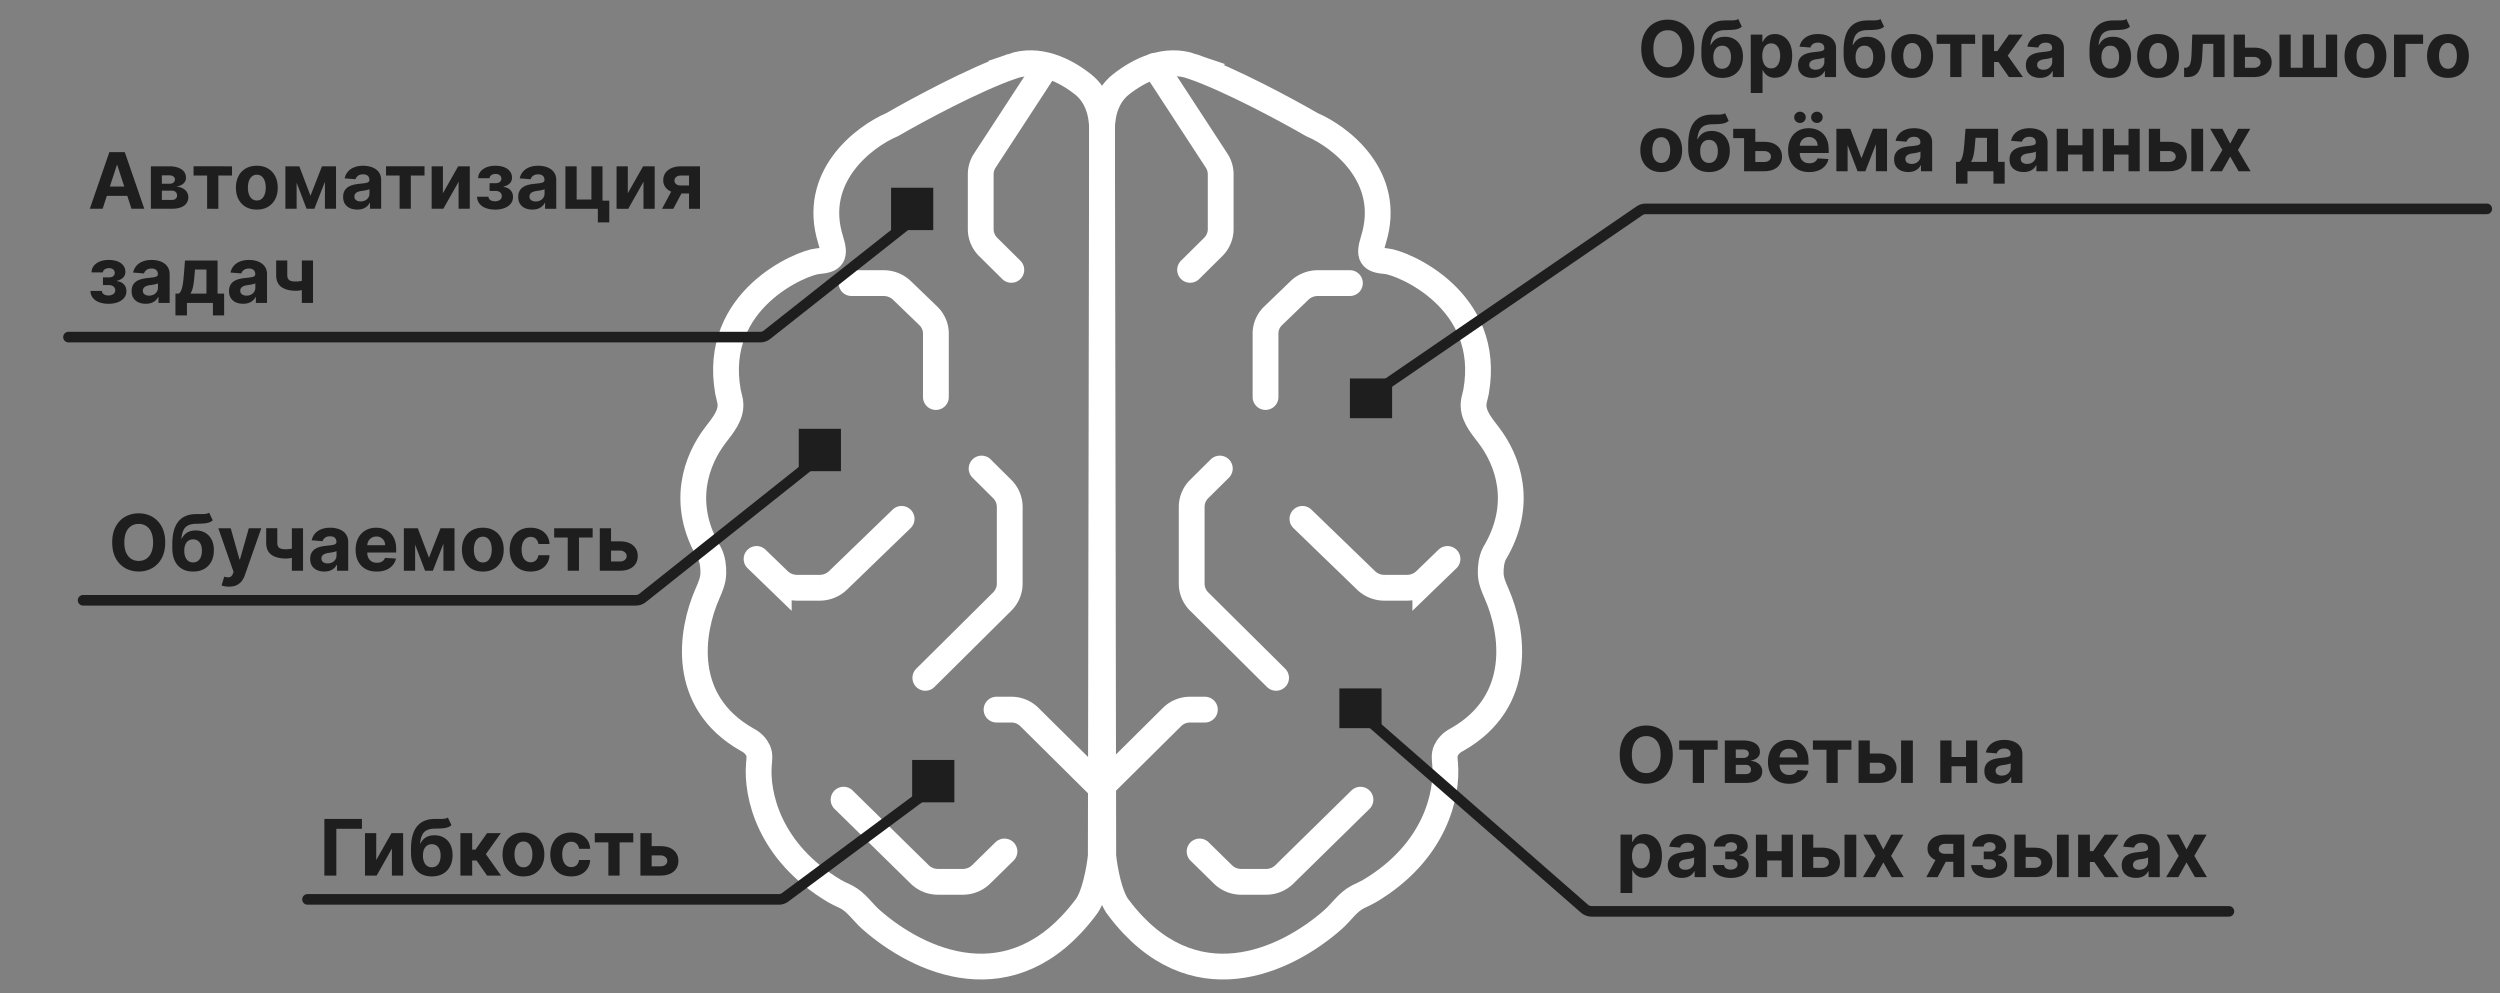<svg xmlns="http://www.w3.org/2000/svg" width="292" height="116" fill="none"><rect width="100%" height="100%" fill="#808080" stroke="none"/><path stroke="#fff" stroke-width="3.012" d="M118.202 7.745c3.09-1.068 6.167.418 8.311 2.12 1.576 1.25 2.207 3.25 2.204 5.243l-.145 84.873c-.151 1.478-.722 4.76-1.804 6.061-8.581 11.361-19.495 6.262-25.049 1.349-.962-.851-1.699-2.017-2.842-2.614l-.196-.098c-.402-.194-.817-.372-1.201-.6-7.727-4.598-9.134-11.334-8.838-14.837.044-.53.134-1.077-.089-1.562-.205-.445-.6-.949-1.31-1.298-7.816-4.44-6.569-12.604-4.61-17.052.336-.764.67-1.543.685-2.376.014-.737-.08-1.604-.433-2.3-3.496-5.825-1.542-10.95.685-13.848.911-1.186 1.943-2.411 1.721-3.882-.056-.372-.196-.79-.263-1.161-1.927-10.82 8.708-15.11 10.48-15.254 1.804-.148 2.105-.592 1.503-2.513-2.284-7.332 3.858-12.022 7.214-13.451 2.806-1.626 9.528-5.263 13.977-6.8Z"/><path stroke="#fff" stroke-linecap="round" stroke-width="3.012" d="m122.248 7.694-7.223 11.067a2.93 2.93 0 0 0-.477 1.601v6.397c0 .782.314 1.532.872 2.085l2.702 2.676M99.455 33.067h3.748c.804 0 1.576.308 2.145.856l3.075 2.966c.569.549.889 1.292.889 2.068v7.415M88.367 65.286l2.593 2.507a3.08 3.08 0 0 0 2.139.857h2.636a3.08 3.08 0 0 0 2.14-.857l7.433-7.188M117.32 99.454l-2.727 2.677a3.03 3.03 0 0 1-2.126.865h-2.92a3.03 3.03 0 0 1-2.126-.865l-8.89-8.727M116.396 82.884h1.736c.786 0 1.539.31 2.095.86l7.874 7.803M114.651 54.726l2.41 2.392c.56.555.875 1.309.875 2.095v8.953c0 .785-.315 1.539-.875 2.095l-8.981 8.91"/><path stroke="#fff" stroke-width="3.012" d="M139.232 7.745c-3.091-1.068-6.167.418-8.311 2.12-1.577 1.25-2.208 3.25-2.204 5.243l.144 84.873c.151 1.478.722 4.76 1.804 6.061 8.581 11.361 19.495 6.262 25.049 1.349.962-.851 1.699-2.017 2.842-2.614q.094-.049.196-.098c.402-.194.818-.372 1.201-.6 7.728-4.598 9.134-11.334 8.838-14.837-.044-.53-.134-1.077.089-1.562.205-.445.6-.949 1.31-1.298 7.816-4.44 6.569-12.604 4.611-17.052-.337-.764-.671-1.543-.686-2.376-.014-.737.08-1.604.434-2.3 3.495-5.825 1.541-10.95-.686-13.848-.911-1.186-1.943-2.411-1.721-3.882.056-.372.197-.79.262-1.161 1.928-10.82-8.706-15.11-10.479-15.254-1.804-.148-2.104-.592-1.503-2.513 2.284-7.332-3.858-12.022-7.214-13.451-2.805-1.626-9.528-5.263-13.976-6.8Z"/><path stroke="#fff" stroke-linecap="round" stroke-width="3.012" d="m134.877 7.694 7.223 11.067c.312.477.477 1.033.477 1.601v6.397c0 .782-.314 1.532-.872 2.085l-2.702 2.676M157.67 33.067h-3.748c-.804 0-1.575.308-2.144.856l-3.076 2.966a2.87 2.87 0 0 0-.888 2.068v7.415M169.066 65.286l-2.592 2.507a3.08 3.08 0 0 1-2.14.857h-2.636a3.08 3.08 0 0 1-2.139-.857l-7.433-7.188M140.113 99.454l2.727 2.677a3.04 3.04 0 0 0 2.126.865h2.921a3.03 3.03 0 0 0 2.125-.865l8.89-8.727M140.729 82.884h-1.735c-.787 0-1.54.31-2.096.86l-7.873 7.803M142.475 54.726l-2.411 2.392a2.95 2.95 0 0 0-.875 2.095v8.953c0 .785.315 1.539.875 2.095l8.982 8.91"/><path fill="#1F1E1E" d="M109.004 21.928h-4.928v4.95h4.928zM98.223 50.085h-4.928v4.95h4.928zM111.468 88.763h-4.928v4.95h4.928zM161.366 80.408h-4.928v4.641h4.928zM162.598 44.206h-4.928v4.641h4.928z"/><path stroke="#1F1E1E" stroke-linecap="round" stroke-width="1.238" d="M106.931 25.397 89.575 39.105a1.24 1.24 0 0 1-.767.266H8"/><path fill="#1F1E1E" d="M11.988 24.384H10.49l2.283-6.613h1.801l2.28 6.613h-1.498l-1.657-5.102h-.051zm-.094-2.6h3.54v1.092h-3.54zm5.73 2.6v-4.96h2.115q.918 0 1.45.349.533.349.533.991 0 .404-.3.672t-.833.361q.446.033.758.204.317.168.482.436.167.268.168.594 0 .423-.227.727-.223.303-.655.465-.429.16-1.05.161zm1.282-1.03h1.16q.286 0 .448-.136a.47.47 0 0 0 .165-.378.54.54 0 0 0-.165-.416q-.161-.152-.448-.152h-1.16zm0-1.89h.862a1 1 0 0 0 .352-.057.5.5 0 0 0 .226-.175.45.45 0 0 0 .081-.268.41.41 0 0 0-.184-.358q-.184-.13-.504-.13h-.833zm3.7-.958v-1.082H27.1v1.082h-1.598v3.878H24.19v-3.878zm7.391 3.975q-.752 0-1.3-.32a2.2 2.2 0 0 1-.844-.898q-.297-.578-.297-1.34 0-.768.297-1.343.298-.577.843-.898.55-.322 1.301-.322.753 0 1.299.322.549.32.846.898.297.575.297 1.343 0 .763-.297 1.34a2.2 2.2 0 0 1-.847.898q-.545.32-1.298.32m.007-1.066a.86.86 0 0 0 .571-.194q.23-.196.346-.535.12-.34.12-.772 0-.433-.12-.772a1.2 1.2 0 0 0-.346-.536.85.85 0 0 0-.571-.197.88.88 0 0 0-.581.197q-.233.197-.352.536a2.4 2.4 0 0 0-.117.772q0 .432.117.771.12.34.352.537.235.193.58.193m6.261-.552 1.343-3.439h1.047l-1.935 4.96h-.913l-1.89-4.96h1.044zm-1.618-3.439v4.96h-1.314v-4.96zm3.304 4.96v-4.96h1.298v4.96zm3.776.094q-.474 0-.846-.165a1.36 1.36 0 0 1-.588-.494q-.213-.33-.213-.82 0-.414.152-.694.152-.281.413-.453.262-.171.594-.258.337-.087.705-.123.432-.045.697-.084.266-.042.384-.122a.27.27 0 0 0 .12-.24v-.019q0-.306-.194-.474-.19-.168-.543-.168-.37 0-.59.165a.76.76 0 0 0-.291.406l-1.272-.103q.096-.452.38-.781.284-.333.734-.51.452-.181 1.046-.181.414 0 .791.096.381.098.675.3.297.203.468.524.171.316.171.759v3.345h-1.304v-.688h-.039a1.4 1.4 0 0 1-.32.41 1.5 1.5 0 0 1-.48.275 2 2 0 0 1-.65.097m.394-.95q.303 0 .536-.12a.95.95 0 0 0 .365-.329.85.85 0 0 0 .132-.468v-.526a.7.7 0 0 1-.177.077 3 3 0 0 1-.249.062q-.138.026-.278.048l-.251.036a1.7 1.7 0 0 0-.423.113.7.7 0 0 0-.281.21.5.5 0 0 0-.1.322q0 .282.203.43a.9.9 0 0 0 .523.145m2.968-3.022v-1.082h4.495v1.082h-1.598v3.878h-1.311v-3.878zm6.644 2.063 1.785-3.145h1.356v4.96h-1.31v-3.155l-1.78 3.155h-1.366v-4.96h1.315zm3.99.41h1.333q.01.246.22.388t.542.142a1 1 0 0 0 .565-.155.52.52 0 0 0 .23-.452q0-.18-.091-.313a.6.6 0 0 0-.252-.213.86.86 0 0 0-.375-.078h-.713v-.9h.713q.32 0 .491-.15a.47.47 0 0 0 .174-.37.5.5 0 0 0-.18-.404q-.179-.156-.482-.155a.9.9 0 0 0-.51.138.43.43 0 0 0-.206.356h-1.328q.007-.446.269-.772.264-.327.71-.504.45-.177 1.004-.177.608 0 1.046.17.443.169.678.482.24.313.24.746a.9.9 0 0 1-.259.659q-.258.264-.723.377v.052q.307.02.555.165t.397.4q.15.252.149.597 0 .462-.271.791-.269.33-.743.508a3.1 3.1 0 0 1-1.082.174q-.594 0-1.065-.171a1.7 1.7 0 0 1-.746-.51 1.33 1.33 0 0 1-.29-.82m6.455 1.499q-.476 0-.846-.165a1.36 1.36 0 0 1-.588-.494q-.213-.33-.213-.82 0-.414.152-.694a1.23 1.23 0 0 1 .413-.453q.262-.171.594-.258.336-.087.704-.123.433-.045.698-.084.264-.042.384-.122a.27.27 0 0 0 .12-.24v-.019q0-.306-.194-.474-.19-.168-.543-.168-.37 0-.59.165a.76.76 0 0 0-.291.406l-1.273-.103q.097-.452.381-.781.285-.333.733-.51.452-.181 1.047-.181.413 0 .79.096.382.098.676.3.297.203.468.524.171.316.171.759v3.345h-1.305v-.688h-.038a1.4 1.4 0 0 1-.32.41 1.5 1.5 0 0 1-.481.275 2 2 0 0 1-.65.097m.394-.95q.303 0 .536-.12a.95.95 0 0 0 .365-.329.85.85 0 0 0 .132-.468v-.526a.7.7 0 0 1-.177.077 3 3 0 0 1-.25.062q-.138.026-.277.048l-.252.036a1.7 1.7 0 0 0-.423.113.7.7 0 0 0-.28.21.5.5 0 0 0-.1.322.5.5 0 0 0 .203.43.9.9 0 0 0 .523.145m7.803-4.104v4.01h.791v2.545H69.83v-1.595h-3.79v-4.96h1.314v3.878h1.724v-3.878zm2.954 3.145 1.786-3.145h1.356v4.96H75.16v-3.155l-1.78 3.155h-1.365v-4.96h1.314zm7.15 1.815v-3.881h-.93q-.377 0-.574.174a.53.53 0 0 0-.194.413.52.52 0 0 0 .187.41q.195.165.569.165h1.401v.93h-1.401q-.636 0-1.101-.194a1.64 1.64 0 0 1-.717-.539 1.33 1.33 0 0 1-.249-.81q-.004-.484.249-.85.252-.368.72-.571.471-.207 1.11-.207h2.213v4.96zm-3.151 0 1.379-2.583h1.314l-1.376 2.583zm-66.761 9.595h1.334q.01.246.22.388t.542.142a1 1 0 0 0 .565-.155.52.52 0 0 0 .23-.452q0-.18-.091-.313a.6.6 0 0 0-.252-.213.86.86 0 0 0-.375-.078h-.713v-.9h.713q.32 0 .491-.15a.47.47 0 0 0 .174-.37.5.5 0 0 0-.18-.404q-.179-.156-.482-.155a.9.9 0 0 0-.51.138.43.43 0 0 0-.206.356h-1.328q.007-.446.268-.772.266-.327.71-.504.45-.177 1.005-.177.608 0 1.046.17.442.169.678.482.24.313.24.746a.9.9 0 0 1-.259.659q-.258.264-.723.377v.052q.307.02.555.165.249.144.397.4.15.252.149.597 0 .462-.271.791-.269.33-.743.508a3.1 3.1 0 0 1-1.082.174q-.594 0-1.065-.171a1.7 1.7 0 0 1-.746-.51 1.33 1.33 0 0 1-.291-.82m6.456 1.499q-.476 0-.846-.165a1.36 1.36 0 0 1-.588-.494q-.213-.33-.213-.82 0-.413.152-.695.151-.28.413-.452.263-.171.594-.258.336-.087.704-.123a18 18 0 0 0 .698-.084q.264-.042.384-.122a.27.27 0 0 0 .12-.24v-.019q0-.306-.194-.474-.19-.168-.543-.168-.37 0-.59.165a.76.76 0 0 0-.291.406l-1.273-.103q.097-.452.381-.781.285-.333.733-.51.452-.181 1.047-.181.413 0 .79.096.382.098.676.3.297.204.468.524.171.316.171.759v3.345h-1.304v-.688h-.04q-.119.233-.319.41a1.5 1.5 0 0 1-.481.275 2 2 0 0 1-.65.097m.394-.95q.302 0 .536-.12a.95.95 0 0 0 .365-.328.85.85 0 0 0 .132-.469v-.526a.7.7 0 0 1-.177.077 3 3 0 0 1-.25.062q-.138.026-.277.048l-.252.036a1.7 1.7 0 0 0-.423.113.7.7 0 0 0-.28.21.5.5 0 0 0-.1.322q0 .282.203.43a.9.9 0 0 0 .523.145m3.079 2.31v-2.545h.38a.7.7 0 0 0 .266-.33 2.6 2.6 0 0 0 .168-.533q.068-.306.103-.662.038-.358.068-.723l.129-1.62h3.804v3.868h.768v2.544h-1.31v-1.453h-3.033v1.453zm1.75-2.545h1.87v-2.81h-1.337l-.052.562q-.056.795-.158 1.35-.105.552-.323.898m6.152 1.185q-.474 0-.846-.165a1.36 1.36 0 0 1-.587-.494q-.214-.33-.214-.82 0-.413.152-.695a1.23 1.23 0 0 1 .413-.452q.262-.171.595-.258.335-.087.703-.123.433-.045.698-.084.265-.042.384-.122a.27.27 0 0 0 .12-.24v-.019q0-.306-.194-.474-.19-.168-.543-.168-.37 0-.59.165a.76.76 0 0 0-.291.406l-1.272-.103q.096-.452.38-.781.285-.333.734-.51.452-.181 1.046-.181.414 0 .791.096.382.098.675.3.297.204.468.524.171.316.171.759v3.345h-1.304v-.688h-.039a1.4 1.4 0 0 1-.32.41 1.5 1.5 0 0 1-.48.275 2 2 0 0 1-.65.097m.394-.95q.303 0 .536-.12a.95.95 0 0 0 .365-.328.85.85 0 0 0 .132-.469v-.526a.7.7 0 0 1-.177.077 3 3 0 0 1-.249.062q-.138.026-.277.048l-.252.036a1.7 1.7 0 0 0-.423.113.7.7 0 0 0-.281.21.5.5 0 0 0-.1.322.5.5 0 0 0 .203.43.9.9 0 0 0 .523.145m7.771-4.104v4.96h-1.305v-4.96zm-.636 2.176v1.085a3 3 0 0 1-.394.136q-.236.061-.494.1a3 3 0 0 1-.485.039q-1.068 0-1.682-.44-.613-.442-.613-1.41v-1.692h1.298v1.692a.9.9 0 0 0 .097.455.56.56 0 0 0 .316.242q.22.07.584.071.34 0 .666-.07.326-.072.707-.208"/><path stroke="#1F1E1E" stroke-linecap="round" stroke-width="1.238" d="m95.792 53.345-20.745 16.5c-.22.174-.49.269-.77.269H9.704"/><path fill="#1F1E1E" d="M19.298 63.355q0 1.08-.41 1.84a2.84 2.84 0 0 1-1.111 1.16 3.14 3.14 0 0 1-1.576.397 3.13 3.13 0 0 1-1.582-.4 2.85 2.85 0 0 1-1.108-1.16q-.406-.759-.406-1.837 0-1.082.406-1.84.407-.76 1.108-1.157a3.13 3.13 0 0 1 1.582-.4q.876 0 1.576.4.705.397 1.11 1.156.411.76.411 1.84m-1.418 0q0-.7-.21-1.182a1.6 1.6 0 0 0-.584-.73 1.57 1.57 0 0 0-.885-.248q-.507 0-.885.248a1.6 1.6 0 0 0-.587.73q-.207.48-.207 1.182 0 .7.207 1.182.21.48.588.73.377.248.884.248t.885-.249a1.6 1.6 0 0 0 .585-.73q.21-.48.21-1.181m6.551-3.475.42.898q-.21.174-.465.258-.255.081-.61.107-.352.026-.859.035-.574.007-.937.184a1.18 1.18 0 0 0-.548.559q-.188.378-.246.988h.049q.222-.455.626-.704.407-.248 1.004-.248.633 0 1.108.277.478.278.743.798.264.52.264 1.246 0 .756-.297 1.314-.294.555-.836.863-.543.303-1.292.303-.752 0-1.298-.316a2.1 2.1 0 0 1-.84-.933q-.293-.618-.293-1.518v-.407q0-1.792.697-2.658.698-.866 2.05-.878.369-.006.666-.003a3.4 3.4 0 0 0 .52-.03.86.86 0 0 0 .374-.135m-1.87 5.813q.318 0 .543-.165.23-.165.352-.472.126-.306.126-.733 0-.422-.126-.716a1 1 0 0 0-.352-.452.96.96 0 0 0-.549-.155q-.238 0-.43.087a.9.9 0 0 0-.325.258q-.133.167-.207.417-.07.244-.071.561 0 .638.275 1.005.277.365.765.365m4.182 2.828q-.262 0-.491-.042a1.8 1.8 0 0 1-.375-.1l.31-1.027q.243.075.436.081a.55.55 0 0 0 .34-.09.67.67 0 0 0 .235-.33l.08-.21-1.778-5.101h1.446l1.027 3.642h.052l1.036-3.642h1.456l-1.927 5.495a2.3 2.3 0 0 1-.378.698q-.235.3-.598.462-.36.165-.871.164m8.65-6.82v4.96h-1.305v-4.96zm-.636 2.177v1.085a3 3 0 0 1-.394.136q-.236.06-.495.1a3 3 0 0 1-.484.038q-1.068 0-1.682-.439-.614-.443-.614-1.41v-1.693h1.298v1.692q0 .288.097.455a.56.56 0 0 0 .317.243q.219.07.584.07.34 0 .665-.07.326-.072.708-.207m3.118 2.877q-.474 0-.846-.165a1.36 1.36 0 0 1-.588-.494q-.213-.33-.213-.82 0-.413.152-.694t.413-.452.594-.259q.336-.087.704-.122.433-.045.698-.084.264-.043.384-.123a.27.27 0 0 0 .12-.239v-.02q0-.306-.194-.474-.19-.168-.543-.168-.37 0-.59.165a.76.76 0 0 0-.291.407l-1.272-.104q.096-.452.38-.781.284-.333.734-.51.452-.18 1.046-.181.414 0 .79.097.382.096.676.3.297.204.468.523.171.316.171.759v3.345h-1.304v-.687h-.04a1.4 1.4 0 0 1-.319.41 1.5 1.5 0 0 1-.48.274 2 2 0 0 1-.65.097m.394-.95q.303 0 .536-.119a.95.95 0 0 0 .365-.33.85.85 0 0 0 .132-.467v-.527a.7.7 0 0 1-.177.078 3 3 0 0 1-.249.061q-.139.025-.278.048l-.252.036a1.7 1.7 0 0 0-.422.113.7.7 0 0 0-.282.21.5.5 0 0 0-.1.323q0 .28.204.43a.9.9 0 0 0 .523.145m5.727.953q-.766 0-1.318-.31a2.12 2.12 0 0 1-.846-.884q-.297-.576-.297-1.36 0-.765.297-1.343.297-.579.837-.901.541-.323 1.272-.323.49 0 .914.158.426.155.742.468.321.315.498.788.177.471.177 1.105v.377h-4.188v-.852h2.893q0-.297-.129-.526a.93.93 0 0 0-.358-.359 1 1 0 0 0-.526-.132q-.315 0-.556.145-.24.142-.375.384-.135.24-.138.533v.81q0 .369.135.637a1 1 0 0 0 .391.413q.252.145.597.145a1.3 1.3 0 0 0 .42-.064.843.843 0 0 0 .533-.51l1.272.084a1.74 1.74 0 0 1-.397.8 2 2 0 0 1-.768.53 2.9 2.9 0 0 1-1.082.187m6.106-1.617 1.343-3.44h1.047l-1.935 4.96h-.913l-1.89-4.96h1.044zm-1.618-3.44v4.96H47.17v-4.96zm3.304 4.96v-4.96h1.298v4.96zm4.603.097q-.753 0-1.302-.32a2.2 2.2 0 0 1-.842-.897q-.298-.578-.297-1.34 0-.769.297-1.343.297-.579.842-.898.549-.323 1.302-.323.752 0 1.298.323.549.32.846.898.297.574.297 1.343 0 .762-.297 1.34a2.2 2.2 0 0 1-.846.898q-.546.32-1.298.32m.006-1.065a.86.86 0 0 0 .572-.194q.23-.197.345-.536.12-.339.12-.772 0-.432-.12-.772a1.2 1.2 0 0 0-.345-.536.85.85 0 0 0-.572-.197.88.88 0 0 0-.581.197 1.2 1.2 0 0 0-.352.536 2.4 2.4 0 0 0-.116.772q0 .433.116.772.12.34.352.536.235.195.581.194m5.57 1.065q-.762 0-1.31-.323a2.2 2.2 0 0 1-.84-.904q-.29-.578-.29-1.33 0-.762.293-1.337.297-.578.843-.901.545-.326 1.298-.326.65 0 1.137.236a1.9 1.9 0 0 1 .771.662q.285.426.314 1h-1.299a1 1 0 0 0-.29-.597q-.233-.23-.61-.23-.32.001-.56.175a1.1 1.1 0 0 0-.367.5 2.1 2.1 0 0 0-.133.798q0 .475.13.808.133.332.37.507.24.174.56.174a.9.9 0 0 0 .423-.097.8.8 0 0 0 .313-.28q.126-.188.165-.45h1.298a2.03 2.03 0 0 1-.31 1.001q-.274.43-.76.672-.483.242-1.146.242m2.758-3.975v-1.081h4.495v1.081h-1.598v3.878H66.31v-3.878zm6.191.443h1.482q.986 0 1.537.471.552.468.552 1.253 0 .51-.248.898a1.65 1.65 0 0 1-.717.6q-.468.213-1.124.213h-2.344v-4.96h1.314v3.879h1.03q.345 0 .569-.175a.55.55 0 0 0 .226-.445.58.58 0 0 0-.227-.469.86.86 0 0 0-.568-.184h-1.482z"/><path stroke="#1F1E1E" stroke-linecap="round" stroke-width="1.238" d="m108.323 92.472-16.617 12.333a1.24 1.24 0 0 1-.737.244H35.918"/><path fill="#1F1E1E" d="M42.274 95.654v1.153h-2.99v5.46h-1.398v-6.613zm1.67 4.798 1.785-3.145h1.356v4.96h-1.311v-3.155l-1.78 3.155H42.63v-4.96h1.314zm8.367-4.966.42.898q-.21.174-.465.258-.255.081-.61.107-.352.026-.86.035-.573.007-.936.184a1.18 1.18 0 0 0-.548.559q-.187.378-.246.988h.048q.224-.455.627-.704.407-.249 1.004-.249.633 0 1.108.278.478.277.742.798.265.52.265 1.246 0 .756-.297 1.314a2.1 2.1 0 0 1-.836.863q-.543.303-1.292.303-.752 0-1.298-.316a2.1 2.1 0 0 1-.84-.934q-.293-.617-.293-1.517v-.407q0-1.792.697-2.658.698-.866 2.05-.878.369-.006.666-.003a3.4 3.4 0 0 0 .52-.03.86.86 0 0 0 .374-.135m-1.87 5.812a.9.9 0 0 0 .543-.164q.23-.165.352-.472.126-.306.126-.733 0-.422-.126-.716a.98.98 0 0 0-.352-.453.96.96 0 0 0-.549-.155q-.239 0-.43.088a.9.9 0 0 0-.325.258q-.133.167-.207.417-.07.244-.071.561 0 .636.274 1.005.277.364.766.364m3.332.969v-4.96h1.376v1.925h.387l1.35-1.925h1.615l-1.754 2.46 1.773 2.5h-1.634l-1.224-1.76h-.513v1.76zm7.365.097q-.753 0-1.301-.32a2.2 2.2 0 0 1-.843-.897q-.297-.578-.297-1.34 0-.769.297-1.344.297-.578.843-.897.55-.324 1.301-.323.752 0 1.298.323.549.32.846.897.297.575.297 1.344 0 .761-.297 1.34a2.2 2.2 0 0 1-.846.897q-.545.32-1.298.32m.007-1.066a.86.86 0 0 0 .571-.193q.23-.198.346-.536.12-.34.12-.772 0-.433-.12-.772a1.2 1.2 0 0 0-.346-.536.85.85 0 0 0-.572-.197.88.88 0 0 0-.58.197q-.233.198-.353.536a2.4 2.4 0 0 0-.116.772q0 .433.116.772.12.338.352.536.236.193.581.193m5.57 1.066q-.762 0-1.311-.323a2.2 2.2 0 0 1-.84-.904q-.29-.578-.29-1.33 0-.762.293-1.337.298-.579.843-.901.546-.327 1.298-.326.65 0 1.137.235.487.237.772.662.284.427.313 1.001h-1.298a1 1 0 0 0-.29-.597q-.234-.23-.611-.23-.32 0-.559.175a1.1 1.1 0 0 0-.368.5 2.1 2.1 0 0 0-.132.798q0 .475.129.808.132.331.371.507.24.174.559.174a.9.9 0 0 0 .423-.097.8.8 0 0 0 .313-.281q.126-.187.165-.449h1.298a2.03 2.03 0 0 1-.31 1.001q-.275.43-.759.672t-1.146.242m2.757-3.975v-1.082h4.495v1.082H72.37v3.878h-1.311v-3.878zm6.191.442h1.483q.984 0 1.537.472.552.468.552 1.253 0 .51-.249.897a1.65 1.65 0 0 1-.717.601q-.468.213-1.123.213H74.8v-4.96h1.314v3.878h1.03q.345 0 .569-.174a.55.55 0 0 0 .226-.446.59.59 0 0 0-.226-.468.86.86 0 0 0-.568-.184h-1.483zM197.894 5.693q0 1.082-.411 1.841a2.84 2.84 0 0 1-1.11 1.16 3.14 3.14 0 0 1-1.576.396 3.13 3.13 0 0 1-1.582-.4 2.84 2.84 0 0 1-1.108-1.16q-.407-.758-.407-1.837 0-1.08.407-1.84.406-.759 1.108-1.156a3.13 3.13 0 0 1 1.582-.4q.874 0 1.576.4.703.397 1.11 1.156.411.76.411 1.84m-1.418 0q0-.7-.21-1.181a1.6 1.6 0 0 0-.584-.73 1.57 1.57 0 0 0-.885-.249q-.507 0-.885.249a1.6 1.6 0 0 0-.588.73q-.206.48-.206 1.181t.206 1.182q.21.481.588.73t.885.249.885-.249.584-.73q.21-.48.21-1.182m6.551-3.474.42.898q-.21.174-.465.258-.255.081-.61.106-.352.027-.859.036-.576.006-.937.184a1.18 1.18 0 0 0-.549.559q-.187.377-.245.988h.048q.224-.455.627-.704.407-.249 1.004-.249.633 0 1.107.278.479.277.743.797.265.52.265 1.247 0 .756-.297 1.314a2.1 2.1 0 0 1-.836.862q-.543.304-1.292.304-.752 0-1.298-.317a2.1 2.1 0 0 1-.84-.933q-.294-.617-.294-1.517v-.407q0-1.793.698-2.658.697-.866 2.05-.878.368-.007.666-.003.297.003.519-.03a.86.86 0 0 0 .375-.135m-1.87 5.812a.9.9 0 0 0 .543-.164q.23-.165.352-.472.126-.306.126-.733 0-.422-.126-.717a1 1 0 0 0-.352-.452.96.96 0 0 0-.549-.155q-.239 0-.43.087a.9.9 0 0 0-.326.259q-.132.168-.206.416a2 2 0 0 0-.071.562q0 .636.274 1.004.278.366.765.365m3.332 2.829V4.04h1.356v.833h.062q.09-.2.261-.407.174-.21.452-.348.28-.142.698-.142.542 0 1.001.284.458.28.733.849.274.566.274 1.418 0 .83-.268 1.4-.264.57-.723.863-.456.29-1.021.29a1.6 1.6 0 0 1-.681-.132 1.4 1.4 0 0 1-.455-.332 1.7 1.7 0 0 1-.271-.41h-.042v2.654zm1.347-4.34q0 .442.122.772.123.33.355.513.233.18.566.181a.9.9 0 0 0 .568-.184 1.15 1.15 0 0 0 .352-.517q.123-.332.123-.765 0-.429-.12-.756a1.13 1.13 0 0 0-.352-.51.9.9 0 0 0-.571-.184.9.9 0 0 0-.569.178q-.23.177-.352.504a2.2 2.2 0 0 0-.122.768m5.822 2.574q-.476 0-.846-.165a1.36 1.36 0 0 1-.588-.494q-.213-.33-.213-.82 0-.413.152-.695.151-.28.413-.452.261-.171.594-.258.336-.087.704-.123.432-.045.697-.084.265-.042.385-.122a.27.27 0 0 0 .119-.24v-.019q0-.306-.194-.474-.19-.168-.542-.168-.372 0-.591.164a.76.76 0 0 0-.291.407l-1.272-.103q.098-.452.381-.781.285-.333.733-.51.452-.181 1.046-.181.414 0 .792.096.381.098.674.3.298.204.469.524.171.316.171.759V9h-1.305v-.688h-.039a1.4 1.4 0 0 1-.319.41 1.5 1.5 0 0 1-.481.275 2 2 0 0 1-.649.097m.394-.95q.303 0 .536-.12a.95.95 0 0 0 .364-.329.84.84 0 0 0 .133-.468v-.526a.7.7 0 0 1-.178.077 3 3 0 0 1-.248.062q-.139.026-.278.048l-.252.036a1.7 1.7 0 0 0-.423.113.7.7 0 0 0-.281.21.5.5 0 0 0-.1.323.5.5 0 0 0 .203.429.9.9 0 0 0 .524.145m7.59-5.925.419.898q-.21.174-.465.258-.255.081-.61.106-.352.027-.859.036-.575.006-.936.184a1.18 1.18 0 0 0-.549.559q-.187.377-.246.988h.049a1.66 1.66 0 0 1 .626-.704q.407-.249 1.004-.249.634 0 1.108.278.478.277.743.797.264.52.265 1.247 0 .756-.298 1.314-.293.555-.836.862-.542.304-1.292.304-.752 0-1.298-.317a2.1 2.1 0 0 1-.839-.933q-.294-.617-.294-1.517v-.407q0-1.793.697-2.658.698-.866 2.051-.878.368-.007.665-.003.297.003.52-.03a.86.86 0 0 0 .375-.135m-1.87 5.812a.9.9 0 0 0 .542-.164q.23-.165.352-.472.126-.306.126-.733 0-.422-.126-.717a.97.97 0 0 0-.352-.452.95.95 0 0 0-.549-.155q-.238 0-.429.087a.9.9 0 0 0-.326.259q-.132.168-.207.416-.07.246-.071.562 0 .636.275 1.004.278.366.765.365m5.573 1.066q-.753 0-1.302-.32a2.2 2.2 0 0 1-.843-.897q-.297-.58-.297-1.34 0-.769.297-1.344a2.16 2.16 0 0 1 .843-.898q.549-.322 1.302-.322.752 0 1.298.322.549.32.846.898.297.575.297 1.343 0 .762-.297 1.34a2.2 2.2 0 0 1-.846.898q-.546.32-1.298.32m.006-1.066a.86.86 0 0 0 .572-.193q.229-.197.345-.537.12-.339.12-.771 0-.433-.12-.772a1.2 1.2 0 0 0-.345-.536.85.85 0 0 0-.572-.197.88.88 0 0 0-.581.197q-.233.197-.352.536a2.4 2.4 0 0 0-.116.772q0 .432.116.771.119.34.352.537.236.193.581.193m2.849-2.91v-1.08h4.495v1.08h-1.599V9h-1.311V5.122zM231.529 9V4.04h1.375v1.925h.388l1.35-1.925h1.614l-1.753 2.46 1.773 2.5h-1.634l-1.224-1.76h-.514V9zm6.742.094a2.1 2.1 0 0 1-.846-.165 1.37 1.37 0 0 1-.588-.494q-.213-.33-.213-.82 0-.413.152-.695a1.23 1.23 0 0 1 .413-.452q.262-.171.595-.258.335-.087.703-.123.433-.045.698-.084.265-.042.384-.122a.27.27 0 0 0 .12-.24v-.019q0-.306-.194-.474-.19-.168-.543-.168-.37 0-.59.164a.75.75 0 0 0-.291.407l-1.272-.103q.096-.452.381-.781a1.8 1.8 0 0 1 .733-.51 2.8 2.8 0 0 1 1.046-.181q.413 0 .791.096.381.098.675.3.297.204.468.524.171.316.171.759V9h-1.304v-.688h-.039q-.12.233-.32.41a1.5 1.5 0 0 1-.481.275 2 2 0 0 1-.649.097m.394-.95q.303 0 .536-.12a.95.95 0 0 0 .365-.329.85.85 0 0 0 .132-.468v-.526a.7.7 0 0 1-.177.077 3 3 0 0 1-.249.062 12 12 0 0 1-.529.084 1.7 1.7 0 0 0-.423.113.67.67 0 0 0-.281.21.5.5 0 0 0-.1.323q0 .28.203.429a.9.9 0 0 0 .523.145m9.695-5.925.419.898a1.4 1.4 0 0 1-.465.258q-.255.081-.61.106-.352.027-.859.036-.575.006-.936.184a1.18 1.18 0 0 0-.549.559q-.187.377-.246.988h.049a1.66 1.66 0 0 1 .626-.704q.407-.249 1.005-.249.632 0 1.107.278.478.277.743.797.264.52.265 1.247 0 .756-.297 1.314-.294.555-.837.862-.542.304-1.291.304-.753 0-1.299-.317a2.1 2.1 0 0 1-.839-.933q-.294-.617-.294-1.517v-.407q0-1.793.698-2.658.697-.866 2.05-.878.368-.007.665-.003a3.4 3.4 0 0 0 .52-.03.86.86 0 0 0 .375-.135m-1.87 5.812a.9.9 0 0 0 .542-.164q.23-.165.352-.472.126-.306.126-.733 0-.422-.126-.717a.97.97 0 0 0-.352-.452.95.95 0 0 0-.548-.155q-.24 0-.43.087a.9.9 0 0 0-.326.259q-.132.168-.207.416-.07.246-.071.562 0 .636.275 1.004.278.366.765.365m5.573 1.066q-.753 0-1.302-.32a2.2 2.2 0 0 1-.842-.897q-.298-.58-.298-1.34 0-.769.298-1.344.297-.577.842-.898.549-.322 1.302-.322.752 0 1.298.322.549.32.846.898.297.575.297 1.343 0 .762-.297 1.34a2.2 2.2 0 0 1-.846.898q-.546.32-1.298.32m.006-1.066a.86.86 0 0 0 .572-.193q.229-.197.345-.537.12-.339.12-.771 0-.433-.12-.772a1.2 1.2 0 0 0-.345-.536.85.85 0 0 0-.572-.197.88.88 0 0 0-.581.197q-.232.197-.352.536a2.4 2.4 0 0 0-.116.772q0 .432.116.771.12.34.352.537.236.193.581.193m3.039.969-.007-1.091h.165a.53.53 0 0 0 .3-.084.63.63 0 0 0 .213-.281q.084-.194.133-.514.049-.323.064-.794l.081-2.196h3.772V9h-1.311V5.122h-1.224l-.078 1.514q-.029.624-.151 1.072-.12.45-.333.737-.213.284-.514.42-.3.135-.697.135zm6.649-3.436h1.482q.985 0 1.537.472.553.468.553 1.253 0 .51-.249.897a1.66 1.66 0 0 1-.717.6q-.468.214-1.124.214h-2.344V4.04h1.314v3.878h1.03q.346 0 .569-.174a.55.55 0 0 0 .226-.446.59.59 0 0 0-.226-.468.86.86 0 0 0-.569-.184h-1.482zm4.484-1.524h1.314V7.91h1.398V4.04h1.315V7.91h1.398V4.04h1.314V9h-6.739zm10.046 5.057q-.752 0-1.301-.32a2.2 2.2 0 0 1-.843-.897q-.297-.58-.297-1.34 0-.769.297-1.344a2.16 2.16 0 0 1 .843-.898q.55-.322 1.301-.322.753 0 1.299.322.548.32.846.898.297.575.297 1.343 0 .762-.297 1.34a2.2 2.2 0 0 1-.846.898q-.546.32-1.299.32m.007-1.066a.85.85 0 0 0 .571-.193q.23-.197.346-.537.12-.339.119-.771 0-.433-.119-.772a1.2 1.2 0 0 0-.346-.536.84.84 0 0 0-.571-.197.88.88 0 0 0-.581.197q-.233.197-.352.536a2.4 2.4 0 0 0-.117.772q0 .432.117.771.119.34.352.537.236.193.581.193m6.726-3.99v1.08h-2.06V9h-1.337V4.04zm2.902 5.056q-.752 0-1.301-.32a2.2 2.2 0 0 1-.843-.897q-.297-.58-.297-1.34 0-.769.297-1.344a2.16 2.16 0 0 1 .843-.898q.55-.322 1.301-.322.753 0 1.298.322.549.32.846.898.297.575.297 1.343 0 .762-.297 1.34a2.2 2.2 0 0 1-.846.898q-.545.32-1.298.32m.007-1.066a.85.85 0 0 0 .571-.193q.23-.197.346-.537.119-.339.119-.771 0-.433-.119-.772a1.2 1.2 0 0 0-.346-.536.85.85 0 0 0-.571-.197.88.88 0 0 0-.582.197q-.232.197-.351.536a2.4 2.4 0 0 0-.117.772q0 .432.117.771.119.34.351.537.236.193.582.193m-91.897 12.066q-.753 0-1.302-.32a2.2 2.2 0 0 1-.843-.898q-.297-.578-.297-1.34 0-.768.297-1.343a2.16 2.16 0 0 1 .843-.898q.549-.322 1.302-.322.752 0 1.298.322.549.32.846.898.297.575.297 1.343 0 .762-.297 1.34a2.2 2.2 0 0 1-.846.898q-.546.32-1.298.32m.006-1.066a.86.86 0 0 0 .572-.194q.229-.196.345-.535.12-.34.12-.772 0-.433-.12-.772a1.2 1.2 0 0 0-.345-.536.85.85 0 0 0-.572-.197.88.88 0 0 0-.581.197q-.233.197-.352.536a2.4 2.4 0 0 0-.116.772q0 .433.116.771.119.34.352.537.236.193.581.193m7.453-5.812.42.898q-.21.174-.465.258-.256.081-.611.107a16 16 0 0 1-.859.035q-.574.006-.936.184a1.18 1.18 0 0 0-.549.559q-.188.377-.245.988h.048a1.66 1.66 0 0 1 .626-.704q.407-.249 1.005-.249.633 0 1.107.278.478.277.743.797.264.52.265 1.247 0 .756-.297 1.314-.294.556-.837.862-.542.304-1.291.304-.753 0-1.298-.317a2.1 2.1 0 0 1-.84-.933q-.294-.617-.294-1.518v-.406q0-1.793.698-2.658.697-.866 2.05-.878.369-.008.665-.003.298.003.52-.03a.86.86 0 0 0 .375-.135m-1.87 5.812a.9.9 0 0 0 .543-.164q.228-.165.352-.472.126-.306.126-.733 0-.422-.126-.717a1 1 0 0 0-.352-.452.96.96 0 0 0-.549-.155q-.24 0-.43.087a.9.9 0 0 0-.326.259q-.132.168-.207.416-.07.246-.071.562 0 .636.275 1.004.278.366.765.365m4.087-3.99v1.09h-1.273v-1.09zm.858 1.523h1.486q.984 0 1.534.472.552.468.555 1.253-.003.51-.252.897a1.65 1.65 0 0 1-.717.6q-.465.214-1.12.214h-2.344v-4.96h1.311v3.878h1.033q.345 0 .568-.174a.54.54 0 0 0 .223-.446.57.57 0 0 0-.223-.468.86.86 0 0 0-.568-.184h-1.486zm6.748 3.533q-.765 0-1.318-.31a2.12 2.12 0 0 1-.846-.885q-.297-.574-.297-1.36 0-.765.297-1.343t.837-.9q.542-.323 1.272-.323.49 0 .914.158.426.155.742.468.32.313.498.788.177.471.177 1.104v.378h-4.188v-.852h2.893q0-.297-.129-.527a.9.9 0 0 0-.358-.358 1 1 0 0 0-.527-.133q-.313 0-.555.146a1 1 0 0 0-.375.384q-.135.24-.138.533v.81q0 .369.135.636a1 1 0 0 0 .391.414q.252.145.597.145a1.3 1.3 0 0 0 .42-.065.832.832 0 0 0 .533-.51l1.272.084a1.73 1.73 0 0 1-.397.801 2 2 0 0 1-.769.53 2.9 2.9 0 0 1-1.081.187m-1.072-5.735a.66.66 0 0 1-.478-.194.63.63 0 0 1-.2-.465q0-.274.2-.465a.67.67 0 0 1 .478-.19.65.65 0 0 1 .474.19.62.62 0 0 1 .197.465.63.63 0 0 1-.197.465.64.64 0 0 1-.474.194m1.976 0a.66.66 0 0 1-.478-.194.63.63 0 0 1-.2-.465q0-.274.2-.465a.67.67 0 0 1 .478-.19q.28 0 .475.19a.62.62 0 0 1 .197.465.64.64 0 0 1-.197.465.65.65 0 0 1-.475.194m5.202 4.117 1.343-3.439h1.046L217.875 20h-.914l-1.889-4.96h1.043zm-1.618-3.439V20h-1.314v-4.96zm3.304 4.96v-4.96h1.298V20zm3.776.094q-.474 0-.846-.165a1.37 1.37 0 0 1-.588-.494q-.213-.33-.213-.82 0-.414.152-.694a1.23 1.23 0 0 1 .413-.453q.262-.171.594-.258.336-.087.704-.123.433-.045.698-.084.264-.042.384-.122a.27.27 0 0 0 .12-.24v-.019q0-.306-.194-.474-.19-.168-.543-.168-.37 0-.591.164a.76.76 0 0 0-.29.407l-1.272-.103q.096-.452.381-.782a1.8 1.8 0 0 1 .733-.51q.452-.18 1.046-.18.413 0 .791.096.381.097.675.3.297.204.468.524.171.316.171.759V20h-1.304v-.688h-.039q-.12.233-.32.41a1.5 1.5 0 0 1-.481.275 2 2 0 0 1-.649.097m.394-.95q.303 0 .536-.12a.95.95 0 0 0 .365-.329.85.85 0 0 0 .132-.468v-.526a.7.7 0 0 1-.177.077 3 3 0 0 1-.249.062q-.139.026-.278.048l-.252.036a1.7 1.7 0 0 0-.423.113.7.7 0 0 0-.281.21.5.5 0 0 0-.1.323q0 .28.204.429a.9.9 0 0 0 .523.145m5.183 2.31v-2.545h.382a.7.7 0 0 0 .264-.33q.103-.225.168-.533a6 6 0 0 0 .104-.662q.038-.358.067-.723l.13-1.62h3.803v3.868h.769v2.544h-1.311V20h-3.032v1.453zm1.751-2.545h1.869v-2.81h-1.337l-.051.562q-.056.795-.158 1.35-.104.552-.323.898m6.152 1.185q-.475 0-.846-.165a1.36 1.36 0 0 1-.588-.494q-.213-.33-.213-.82 0-.414.152-.694a1.23 1.23 0 0 1 .413-.453q.262-.171.594-.258.336-.087.704-.123.433-.045.698-.084.264-.042.384-.122a.27.27 0 0 0 .119-.24v-.019q0-.306-.193-.474-.19-.168-.543-.168-.37 0-.591.164a.76.76 0 0 0-.29.407l-1.273-.103q.098-.452.381-.782.285-.332.733-.51.453-.18 1.047-.18.413 0 .791.096.381.097.675.3.297.204.468.524.171.316.171.759V20h-1.304v-.688h-.039q-.12.233-.32.41a1.5 1.5 0 0 1-.481.275 2 2 0 0 1-.649.097m.394-.95q.303 0 .536-.12a.95.95 0 0 0 .365-.329.85.85 0 0 0 .132-.468v-.526a.7.7 0 0 1-.177.077 3 3 0 0 1-.249.062q-.139.026-.278.048l-.252.036a1.7 1.7 0 0 0-.423.113.7.7 0 0 0-.281.21.5.5 0 0 0-.1.323q0 .28.204.429a.9.9 0 0 0 .523.145m6.918-2.173v1.082h-2.59V16.97zm-2.137-1.93V20h-1.315v-4.96zm2.999 0V20h-1.304v-4.96zm4.52 1.93v1.082h-2.59V16.97zm-2.138-1.93V20h-1.314v-4.96zm3 0V20h-1.305v-4.96zm1.929 1.523h1.482q.985 0 1.537.472.552.468.552 1.253 0 .51-.248.897a1.66 1.66 0 0 1-.717.6q-.468.214-1.124.214h-2.344v-4.96h1.314v3.878h1.03q.346 0 .569-.174a.56.56 0 0 0 .226-.446.59.59 0 0 0-.226-.468.86.86 0 0 0-.569-.184h-1.482zM255.951 20v-4.96h1.376V20zm3.625-4.96.911 1.734.933-1.734h1.411l-1.437 2.48L262.87 20h-1.405l-.978-1.715-.963 1.715h-1.421l1.473-2.48-1.421-2.48z"/><path stroke="#1F1E1E" stroke-linecap="round" stroke-width="1.238" d="m161.234 45.358 30.27-20.744c.206-.141.45-.217.7-.217h98.253M159.842 84.088l25.23 22.052c.226.198.515.306.815.306h74.448"/><path fill="#1F1E1E" d="M195.379 88.14q0 1.08-.41 1.84a2.85 2.85 0 0 1-1.111 1.16 3.14 3.14 0 0 1-1.576.397 3.13 3.13 0 0 1-1.582-.4 2.85 2.85 0 0 1-1.108-1.16q-.407-.758-.407-1.838t.407-1.84a2.83 2.83 0 0 1 1.108-1.156q.7-.4 1.582-.4a3.1 3.1 0 0 1 1.576.4q.703.397 1.111 1.156.41.76.41 1.84m-1.418 0q0-.702-.21-1.182a1.6 1.6 0 0 0-.584-.73 1.57 1.57 0 0 0-.885-.249q-.507 0-.885.249a1.6 1.6 0 0 0-.587.73q-.207.48-.207 1.181t.207 1.182q.209.481.587.73t.885.249.885-.249a1.6 1.6 0 0 0 .584-.73q.21-.48.21-1.181m2.169-.572v-1.082h4.495v1.082h-1.598v3.878h-1.311v-3.878zm5.329 3.878v-4.96h2.115q.918 0 1.45.349.533.349.533.991 0 .404-.3.672-.3.269-.834.362.446.032.759.203.317.168.481.436.168.269.168.594 0 .423-.226.727-.222.303-.655.465-.43.16-1.05.161zm1.282-1.03h1.159q.288 0 .449-.136a.47.47 0 0 0 .165-.377.54.54 0 0 0-.165-.417q-.16-.152-.449-.152h-1.159zm0-1.889h.862a1 1 0 0 0 .352-.058.5.5 0 0 0 .226-.174.45.45 0 0 0 .081-.269.41.41 0 0 0-.184-.358q-.184-.13-.504-.13h-.833zm6.218 3.016q-.765 0-1.318-.31a2.12 2.12 0 0 1-.846-.885q-.297-.574-.297-1.36 0-.764.297-1.343.297-.578.837-.9.541-.324 1.272-.323.49 0 .914.158.426.155.742.468.32.313.498.788.177.471.177 1.104v.378h-4.188v-.852h2.893q0-.297-.129-.527a.9.9 0 0 0-.358-.358 1 1 0 0 0-.527-.133q-.313 0-.555.146a1 1 0 0 0-.375.384q-.135.24-.138.533v.81q0 .369.135.636a1 1 0 0 0 .391.414q.252.145.597.145a1.3 1.3 0 0 0 .42-.065.832.832 0 0 0 .533-.51l1.272.084a1.73 1.73 0 0 1-.397.801 2 2 0 0 1-.769.53 2.9 2.9 0 0 1-1.081.187m2.791-3.975v-1.082h4.495v1.082h-1.598v3.878h-1.311v-3.878zm6.191.442h1.482q.985 0 1.538.472.552.468.552 1.253 0 .51-.249.897a1.66 1.66 0 0 1-.717.601q-.468.213-1.124.213h-2.344v-4.96h1.314v3.878h1.03q.346 0 .569-.174a.55.55 0 0 0 .226-.446.59.59 0 0 0-.226-.468.86.86 0 0 0-.569-.184h-1.482zm4.104 3.436v-4.96h1.376v4.96zm8.032-3.029V89.5h-2.59v-1.082zm-2.138-1.93v4.96h-1.314v-4.96zm3 0v4.96h-1.304v-4.96zm2.482 5.053q-.476 0-.846-.165a1.36 1.36 0 0 1-.588-.494q-.213-.33-.213-.82 0-.414.152-.694a1.23 1.23 0 0 1 .413-.453q.262-.171.594-.258.336-.087.704-.123.433-.045.698-.084.264-.041.384-.122a.27.27 0 0 0 .119-.24v-.019q0-.306-.193-.474-.19-.168-.543-.168-.37 0-.591.165a.76.76 0 0 0-.29.406l-1.273-.103q.097-.452.381-.781.285-.333.733-.51.453-.181 1.047-.181.413 0 .791.097.381.096.675.3.297.203.468.523.171.316.171.759v3.345h-1.305v-.688h-.038q-.12.233-.32.41a1.5 1.5 0 0 1-.481.275 2 2 0 0 1-.649.097m.394-.95q.303 0 .536-.12a.96.96 0 0 0 .365-.329.85.85 0 0 0 .132-.468v-.526a.7.7 0 0 1-.178.078 3 3 0 0 1-.248.06q-.139.026-.278.05l-.252.035a1.7 1.7 0 0 0-.423.113.7.7 0 0 0-.281.21.5.5 0 0 0-.1.323q0 .28.204.43a.9.9 0 0 0 .523.144m-44.539 13.716v-6.82h1.356v.833h.061q.091-.2.262-.407.174-.21.452-.348.281-.142.697-.142.543 0 1.001.284.459.28.733.849.275.566.275 1.418 0 .83-.268 1.401-.266.568-.723.862a1.86 1.86 0 0 1-1.021.291q-.4 0-.681-.133a1.4 1.4 0 0 1-.455-.332 1.7 1.7 0 0 1-.272-.41h-.042v2.654zm1.346-4.34q0 .442.123.772t.355.513a.9.9 0 0 0 .565.181.9.9 0 0 0 .569-.184q.232-.187.352-.517.122-.332.122-.765 0-.43-.119-.755a1.13 1.13 0 0 0-.352-.51.9.9 0 0 0-.572-.185.9.9 0 0 0-.568.178q-.23.177-.352.504a2.2 2.2 0 0 0-.123.768m5.822 2.574q-.474 0-.846-.165a1.37 1.37 0 0 1-.587-.494q-.214-.33-.214-.82 0-.414.152-.694.152-.281.414-.453.261-.171.594-.258.335-.087.704-.123.432-.045.697-.084.266-.041.384-.122a.27.27 0 0 0 .12-.24v-.019q0-.306-.194-.474-.19-.168-.542-.168-.372 0-.591.165a.75.75 0 0 0-.291.406l-1.272-.103q.096-.452.381-.781.284-.333.733-.51.452-.181 1.046-.181.413 0 .791.097.381.096.675.3.297.203.468.523.171.316.171.759v3.345h-1.304v-.688h-.039a1.4 1.4 0 0 1-.319.41 1.5 1.5 0 0 1-.482.275 2 2 0 0 1-.649.097m.394-.95q.304 0 .536-.119a.96.96 0 0 0 .365-.329.85.85 0 0 0 .133-.469v-.526a.7.7 0 0 1-.178.077 3 3 0 0 1-.249.062 13 13 0 0 1-.529.084 1.7 1.7 0 0 0-.423.113.66.66 0 0 0-.281.21.5.5 0 0 0-.1.323.5.5 0 0 0 .203.429.9.9 0 0 0 .523.145m3.212-.549h1.333a.47.47 0 0 0 .22.388q.21.142.542.142a1 1 0 0 0 .565-.155.52.52 0 0 0 .23-.452.54.54 0 0 0-.091-.313.6.6 0 0 0-.252-.213.85.85 0 0 0-.374-.078h-.714v-.9h.714q.32 0 .491-.15a.47.47 0 0 0 .174-.37.5.5 0 0 0-.181-.404q-.177-.155-.481-.155a.9.9 0 0 0-.51.138.43.43 0 0 0-.207.356h-1.327q.006-.446.268-.772.265-.326.71-.504.45-.177 1.005-.177.606 0 1.046.17.442.169.678.482.239.313.239.746a.9.9 0 0 1-.258.659q-.26.264-.724.377v.052q.307.02.556.165.248.145.397.4.148.252.148.598 0 .46-.271.791a1.7 1.7 0 0 1-.742.507 3.1 3.1 0 0 1-1.082.174q-.594 0-1.066-.171a1.7 1.7 0 0 1-.746-.51 1.32 1.32 0 0 1-.29-.821m8.493-1.624v1.082h-2.59v-1.082zm-2.138-1.93v4.959h-1.314v-4.96zm3 0v4.959h-1.304v-4.96zm1.93 1.523h1.482q.985 0 1.537.472.552.468.552 1.253 0 .51-.249.897a1.64 1.64 0 0 1-.717.601q-.468.213-1.123.213h-2.345v-4.96h1.315v3.878h1.03q.345 0 .568-.174a.55.55 0 0 0 .226-.446.58.58 0 0 0-.226-.468.86.86 0 0 0-.568-.184h-1.482zm4.104 3.436v-4.96h1.375v4.96zm3.624-4.96.911 1.734.933-1.734h1.411l-1.437 2.48 1.476 2.48h-1.405l-.978-1.715-.962 1.715h-1.421l1.472-2.48-1.42-2.48zm9.083 4.96v-3.881h-.93q-.377 0-.575.174a.52.52 0 0 0-.193.413.51.51 0 0 0 .187.41q.193.165.568.165h1.402v.93h-1.402q-.636 0-1.101-.194a1.64 1.64 0 0 1-.717-.539 1.33 1.33 0 0 1-.248-.81q-.004-.484.248-.85.252-.367.72-.571.472-.207 1.111-.207h2.212v4.96zm-3.152 0 1.379-2.583h1.315l-1.376 2.583zm5.248-1.405h1.333a.47.47 0 0 0 .22.388q.21.142.542.142a1 1 0 0 0 .566-.155.52.52 0 0 0 .229-.452.54.54 0 0 0-.091-.313.6.6 0 0 0-.251-.213.86.86 0 0 0-.375-.078h-.714v-.9h.714q.32 0 .491-.15a.47.47 0 0 0 .174-.37.5.5 0 0 0-.181-.404q-.177-.155-.481-.155a.9.9 0 0 0-.51.138.43.43 0 0 0-.207.356h-1.327q.006-.446.268-.772a1.7 1.7 0 0 1 .711-.504 2.7 2.7 0 0 1 1.004-.177q.607 0 1.046.17.442.169.678.482.239.313.239.746a.9.9 0 0 1-.258.659q-.258.264-.724.377v.052q.307.02.556.165t.397.4q.149.252.149.598 0 .46-.272.791a1.7 1.7 0 0 1-.742.507 3.1 3.1 0 0 1-1.082.174q-.594 0-1.066-.171a1.7 1.7 0 0 1-.746-.51 1.33 1.33 0 0 1-.29-.821m5.903-2.03h1.483q.984 0 1.537.47t.552 1.254q0 .51-.249.897a1.65 1.65 0 0 1-.717.601q-.468.213-1.123.213h-2.345v-4.96h1.314v3.878h1.031q.345 0 .568-.174a.55.55 0 0 0 .226-.446.59.59 0 0 0-.226-.468.86.86 0 0 0-.568-.184h-1.483zm4.105 3.435v-4.96h1.375v4.96zm2.475 0v-4.96h1.375v1.925h.388l1.35-1.925h1.614l-1.753 2.46 1.772 2.5h-1.633l-1.224-1.76h-.514v1.76zm6.742.094q-.474 0-.846-.165a1.37 1.37 0 0 1-.588-.494q-.213-.33-.213-.82 0-.414.152-.694.152-.281.413-.453.262-.171.594-.258.336-.087.704-.123.433-.045.698-.084.265-.041.384-.122a.27.27 0 0 0 .12-.24v-.019q0-.306-.194-.474-.19-.168-.543-.168-.37 0-.591.165a.76.76 0 0 0-.29.406l-1.272-.103q.096-.452.381-.781a1.8 1.8 0 0 1 .733-.51q.452-.181 1.046-.181.413 0 .791.097.381.096.675.3.297.203.468.523.171.316.171.759v3.345h-1.304v-.688h-.039a1.4 1.4 0 0 1-.801.685 2 2 0 0 1-.649.097m.394-.95q.303 0 .536-.119a.96.96 0 0 0 .365-.329.85.85 0 0 0 .132-.469v-.526a.7.7 0 0 1-.177.077 3 3 0 0 1-.249.062 12 12 0 0 1-.529.084 1.7 1.7 0 0 0-.423.113.66.66 0 0 0-.281.21.5.5 0 0 0-.101.323q0 .28.204.429a.9.9 0 0 0 .523.145m4.616-4.104.911 1.734.933-1.734h1.411l-1.437 2.48 1.476 2.48h-1.405l-.978-1.715-.963 1.715h-1.42l1.472-2.48-1.421-2.48z"/></svg>